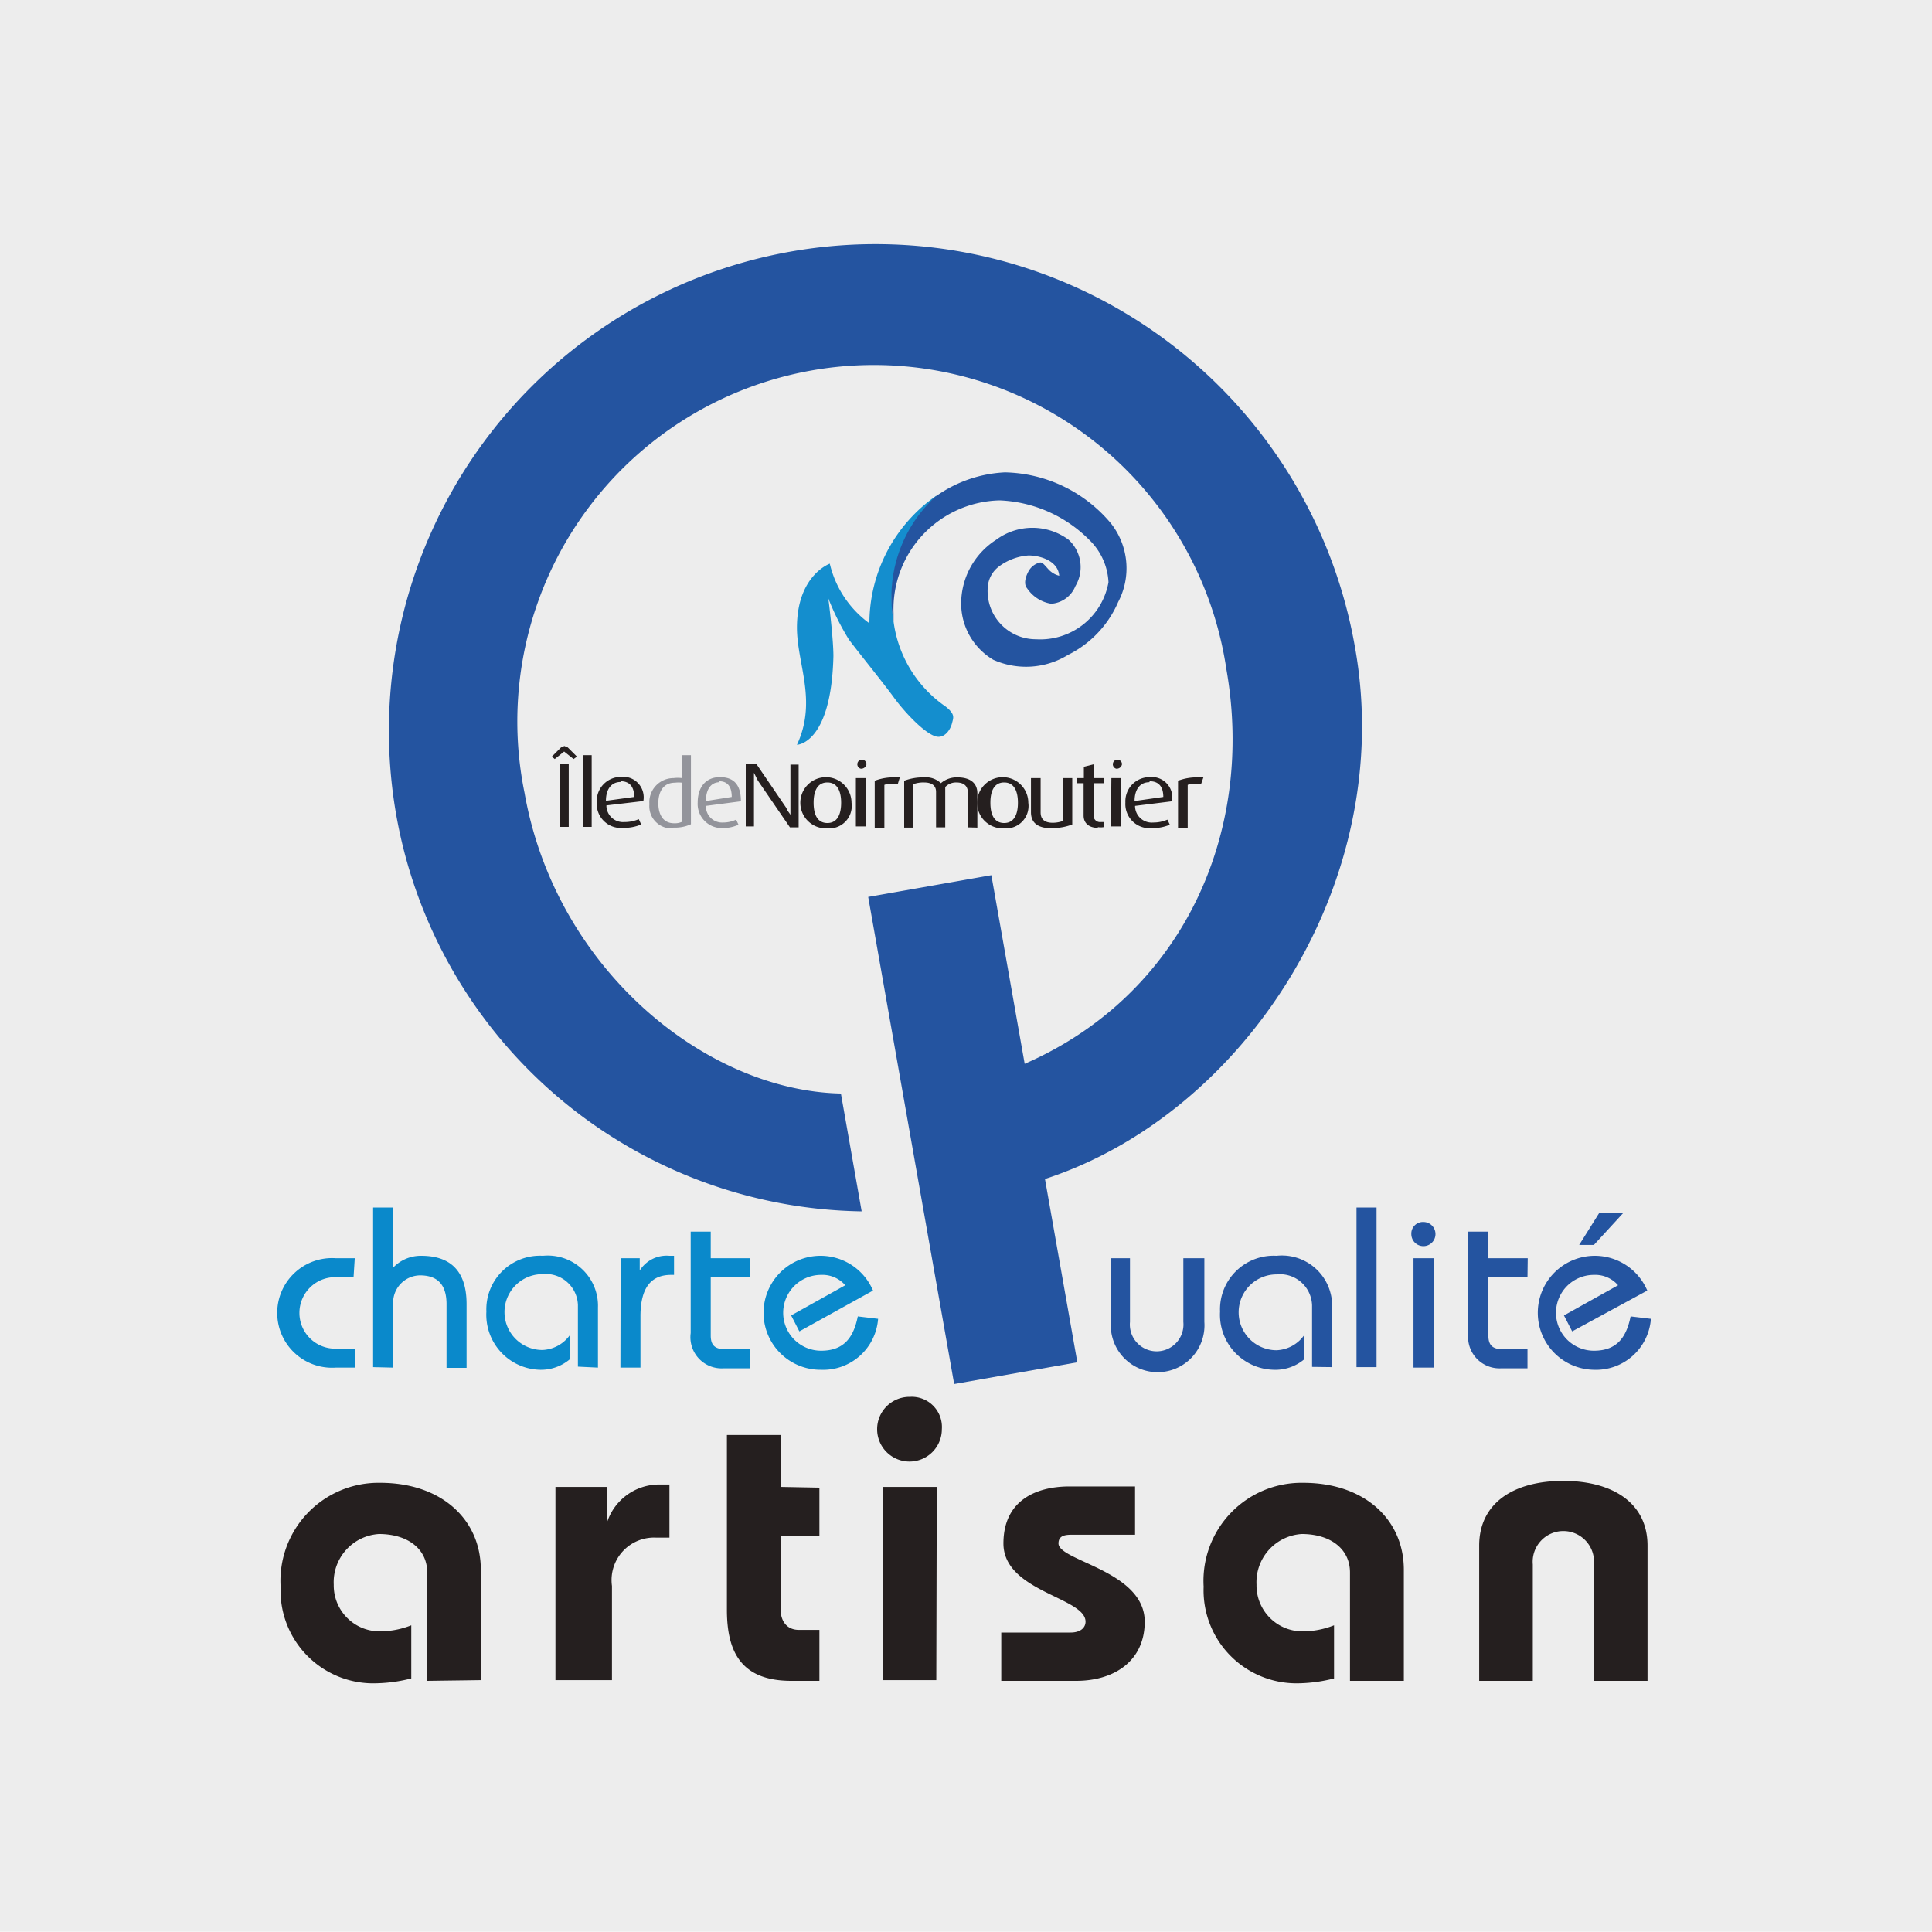 <svg id="Calque_1" data-name="Calque 1" xmlns="http://www.w3.org/2000/svg" viewBox="0 0 80 79.99"><defs><style>.cls-1{fill:#ededed;}.cls-2{fill:#2454a0;}.cls-3{fill:#0a89cb;}.cls-4{fill:#148ece;}.cls-5{fill:#93949b;}.cls-6{fill:#251f1f;}</style></defs><title>12Sans titre - 1</title><rect class="cls-1" width="80" height="79.99"/><path class="cls-2" d="M43.27,48.82c8.25-2.69,14.6-12.31,12.83-22.06a20.15,20.15,0,0,0-39.69,7A19.88,19.88,0,0,0,35.68,50.16l-.86-4.88C29.2,45.16,23,40.1,21.72,32.83a14.76,14.76,0,1,1,29.06-5.13c1.21,6.83-1.86,13.52-8.35,16.35l-1.38-7.81-5.1.9,3.56,20.17,5.1-.9Z" transform="translate(0 0)"/><path class="cls-2" d="M68.21,53.44A2.36,2.36,0,1,0,66,56.72a2.28,2.28,0,0,0,2.36-2.11l-.84-.1c-.17.83-.54,1.42-1.52,1.42a1.57,1.57,0,0,1,0-3.14,1.25,1.25,0,0,1,1,.43l-2.24,1.25.34.66Zm-2.82-1.89H66l1.23-1.34h-1Zm-2.13.55H61.63V51H60.8v4.2a1.3,1.3,0,0,0,1.34,1.46h1.11v-.79h-1c-.42,0-.62-.14-.62-.57V52.89h1.62Zm-4.82-1a.5.5,0,1,0,.5-.5.48.48,0,0,0-.5.5m.92,1h-.83v4.53h.83ZM57,50h-.83v6.61H57Zm-1.84,6.61V54.15A2.08,2.08,0,0,0,52.86,52a2.22,2.22,0,0,0-2.34,2.31,2.28,2.28,0,0,0,2.23,2.41A1.85,1.85,0,0,0,54,56.29v-1a1.47,1.47,0,0,1-1.14.62,1.57,1.57,0,0,1,0-3.14,1.33,1.33,0,0,1,1.47,1.28v2.55ZM49,52.1v2.64a1.11,1.11,0,1,1-2.21,0V52.1H46v2.64a1.94,1.94,0,1,0,3.87,0V52.1Z" transform="translate(0 0)"/><path class="cls-3" d="M36.15,53.44A2.36,2.36,0,1,0,34,56.72a2.28,2.28,0,0,0,2.36-2.11l-.84-.1c-.17.83-.54,1.42-1.52,1.42a1.57,1.57,0,0,1,0-3.14,1.25,1.25,0,0,1,1,.43l-2.24,1.25.34.66Zm-5.1-1.34H29.43V51H28.6v4.2a1.29,1.29,0,0,0,1.34,1.46h1.11v-.79h-1c-.42,0-.62-.14-.62-.57V52.89h1.62Zm-5.36,4.53h.83V54.51c0-1.23.47-1.72,1.27-1.72h.12V52h-.19a1.31,1.31,0,0,0-1.23.61h0V52.1h-.79Zm-.93,0V54.15A2.08,2.08,0,0,0,22.48,52a2.22,2.22,0,0,0-2.34,2.31,2.28,2.28,0,0,0,2.23,2.41,1.85,1.85,0,0,0,1.23-.44v-1a1.47,1.47,0,0,1-1.14.62,1.57,1.57,0,0,1,0-3.14,1.33,1.33,0,0,1,1.47,1.28v2.55Zm-8.48,0V54a1.13,1.13,0,0,1,1.11-1.19c.6,0,1.1.26,1.1,1.19v2.64h.83V54c0-1.53-.83-2-1.88-2a1.58,1.58,0,0,0-1.16.49V50h-.83v6.61ZM14.69,52.1H13.9a2.27,2.27,0,1,0,0,4.53h.79v-.79H14a1.48,1.48,0,1,1,0-2.95h.64Z" transform="translate(0 0)"/><path class="cls-4" d="M37,25.73a5.08,5.08,0,0,0,2.16,3.53c.4.32.32.45.26.69s-.26.56-.56.56c-.45,0-1.39-1-1.84-1.62s-1.5-1.91-1.87-2.41a10.57,10.57,0,0,1-.85-1.7s.21,1.64.21,2.39C34.42,30.82,33,30.84,33,30.84c.85-1.82,0-3.35,0-4.85,0-2.17,1.36-2.65,1.36-2.65A4.25,4.25,0,0,0,36,25.81a6.44,6.44,0,0,1,2.78-5.29l-1,1.61L37,23.86A5.69,5.69,0,0,0,37,25.73" transform="translate(0 0)"/><path class="cls-2" d="M37,25.73c0,.11,0-.23,0-.34a4.5,4.5,0,0,1,4.4-4.67,5.55,5.55,0,0,1,3.71,1.64,2.61,2.61,0,0,1,.79,1.75,2.87,2.87,0,0,1-3,2.36,2,2,0,0,1-2-2.15,1.17,1.17,0,0,1,.46-.86A2.32,2.32,0,0,1,42.59,23c.46,0,1.22.21,1.27.84a.9.9,0,0,1-.45-.27c-.19-.21-.24-.28-.34-.28a.73.73,0,0,0-.46.33c-.08.13-.27.52-.08.74a1.48,1.48,0,0,0,1,.64,1.17,1.17,0,0,0,1-.73,1.54,1.54,0,0,0-.28-1.92,2.52,2.52,0,0,0-3,0,3.14,3.14,0,0,0-1.45,2.69,2.71,2.71,0,0,0,1.33,2.28,3.32,3.32,0,0,0,3.09-.2,4.38,4.38,0,0,0,2.08-2.19A3,3,0,0,0,46,21.67a5.87,5.87,0,0,0-4.39-2.11,5.37,5.37,0,0,0-2.87,1A5.66,5.66,0,0,0,37,25.73" transform="translate(0 0)"/><path class="cls-5" d="M27.89,34.3a.92.92,0,0,1-1-1,1,1,0,0,1,1-1.08,1.43,1.43,0,0,1,.35,0v-.95h.37v2.86a1.6,1.6,0,0,1-.72.14m.35-1.86a1.21,1.21,0,0,0-.29,0c-.51,0-.69.41-.69.85s.18.83.65.83a.72.72,0,0,0,.33-.06Z" transform="translate(0 0)"/><path class="cls-5" d="M29.23,33.37a.67.67,0,0,0,.7.69,1.27,1.27,0,0,0,.55-.12l.1.21a1.59,1.59,0,0,1-.69.14,1,1,0,0,1-1-1.06c0-.64.34-1.05.92-1.05s.87.32.87,1v0m-.88-.79c-.38,0-.57.32-.57.78v0L30.3,33c0-.41-.16-.65-.52-.65" transform="translate(0 0)"/><path class="cls-6" d="M23.75,31.43l-.39-.31-.39.31-.12-.1.38-.38.14-.06.14.06.38.38m-.71.31h.37v2.6h-.37Z" transform="translate(0 0)"/><rect class="cls-6" x="24.14" y="31.27" width="0.36" height="2.97"/><path class="cls-6" d="M25.11,33.35a.69.69,0,0,0,.75.69,1.47,1.47,0,0,0,.59-.12l.1.22a1.82,1.82,0,0,1-.74.14,1,1,0,0,1-1.1-1.06,1,1,0,0,1,1-1.05.85.85,0,0,1,.93,1v0m-.94-.79c-.4,0-.61.32-.61.78v0L26.26,33c0-.41-.18-.65-.56-.65" transform="translate(0 0)"/><path class="cls-6" d="M32.71,34.26l-1.33-1.94L31.22,32h0c0,.14,0,.24,0,.32v1.9h-.34v-2.6h.43l1.26,1.85c0,.07.1.16.16.27h0c0-.14,0-.21,0-.31V31.66h.34v2.6" transform="translate(0 0)"/><path class="cls-6" d="M34.26,34.3a1.06,1.06,0,1,1,1-1.06.93.93,0,0,1-1,1.06m0-1.9c-.43,0-.57.38-.57.84s.14.84.57.84.57-.39.57-.84-.14-.84-.57-.84" transform="translate(0 0)"/><path class="cls-6" d="M35.64,31.83a.19.19,0,1,1,.24-.19.22.22,0,0,1-.24.19m-.2.39h.4v2h-.4Z" transform="translate(0 0)"/><path class="cls-6" d="M37.18,32.45l-.25,0a.79.79,0,0,0-.31.05v1.8h-.4V32.33a2.17,2.17,0,0,1,.83-.14h.21" transform="translate(0 0)"/><path class="cls-6" d="M40.08,34.26V32.84c0-.27-.14-.44-.48-.44a.61.61,0,0,0-.46.19v1.67h-.38V32.79c0-.24-.15-.39-.5-.39a1.21,1.21,0,0,0-.44.07v1.8h-.38V32.33a2.21,2.21,0,0,1,.81-.14.9.9,0,0,1,.71.24,1,1,0,0,1,.68-.24c.58,0,.83.27.83.66v1.42" transform="translate(0 0)"/><path class="cls-6" d="M41.58,34.3a1.06,1.06,0,1,1,1-1.06.93.93,0,0,1-1,1.06m0-1.9c-.43,0-.57.38-.57.84s.14.84.57.84.57-.39.57-.84-.14-.84-.57-.84" transform="translate(0 0)"/><path class="cls-6" d="M43.58,34.3c-.59,0-.89-.21-.89-.67V32.22h.4v1.42c0,.28.16.43.5.43A1.24,1.24,0,0,0,44,34V32.22h.4v1.92a2.31,2.31,0,0,1-.84.15" transform="translate(0 0)"/><path class="cls-6" d="M45.46,34.28c-.35,0-.59-.18-.59-.51V32.43H44.6v-.21h.28v-.47l.4-.1v.57h.43v.21h-.43v1.33a.27.27,0,0,0,.3.28l.12,0v.21a.71.71,0,0,1-.24,0" transform="translate(0 0)"/><path class="cls-6" d="M46.22,31.83a.19.19,0,1,1,.24-.19.22.22,0,0,1-.24.19m-.2.39h.4v2H46Z" transform="translate(0 0)"/><path class="cls-6" d="M47,33.37a.69.69,0,0,0,.75.69,1.45,1.45,0,0,0,.59-.12l.1.21a1.82,1.82,0,0,1-.74.14,1,1,0,0,1-1.1-1.06,1,1,0,0,1,1-1.05.85.85,0,0,1,.93,1v0m-.94-.79c-.4,0-.61.32-.61.78v0L48.17,33c0-.41-.18-.65-.56-.65" transform="translate(0 0)"/><path class="cls-6" d="M49.74,32.45l-.25,0a.79.79,0,0,0-.31.05v1.8h-.4V32.33a2.19,2.19,0,0,1,.84-.14h.21" transform="translate(0 0)"/><path class="cls-6" d="M63.47,69.6V64.78a1.27,1.27,0,1,1,2.53,0V69.6h2.22V64c0-1.75-1.42-2.68-3.49-2.68s-3.48.93-3.48,2.68V69.6Zm-5.34,0V65c0-2.08-1.63-3.6-4.16-3.6a4.06,4.06,0,0,0-4.13,4.3,3.85,3.85,0,0,0,4,4,6.24,6.24,0,0,0,1.4-.2v-2.2a3.51,3.51,0,0,1-1.27.25,1.9,1.9,0,0,1-1.94-1.93,2,2,0,0,1,1.87-2.1c1.21,0,2,.63,2,1.59V69.6Zm-16.67,0h3.1c1.6,0,2.84-.84,2.84-2.45,0-2.11-3.57-2.51-3.57-3.24,0-.33.28-.36.55-.36H47v-2H44.29c-1.46,0-2.74.63-2.74,2.36,0,2,3.4,2.23,3.4,3.24,0,.25-.21.45-.62.45H41.46Zm-3.8-11.76A1.34,1.34,0,1,0,39,59.18a1.25,1.25,0,0,0-1.32-1.34m1.11,3.73H36.55v8h2.22Zm-6.45,0V59.42H30.1v7.24c0,1.78.62,2.94,2.67,2.94h1.16V67.49h-.85c-.45,0-.76-.3-.76-.89v-3h1.61v-2Zm-7,8V65.67a1.76,1.76,0,0,1,1.84-2h.54V61.47h-.47a2.27,2.27,0,0,0-2.13,1.62h0V61.57H23v8Zm-5.43,0V65c0-2.08-1.63-3.6-4.16-3.6a4.06,4.06,0,0,0-4.13,4.3,3.84,3.84,0,0,0,4,4,6.26,6.26,0,0,0,1.41-.2v-2.2a3.53,3.53,0,0,1-1.27.25,1.9,1.9,0,0,1-1.94-1.93,2,2,0,0,1,1.87-2.1c1.21,0,2,.63,2,1.59V69.6Z" transform="translate(0 0)"/></svg>